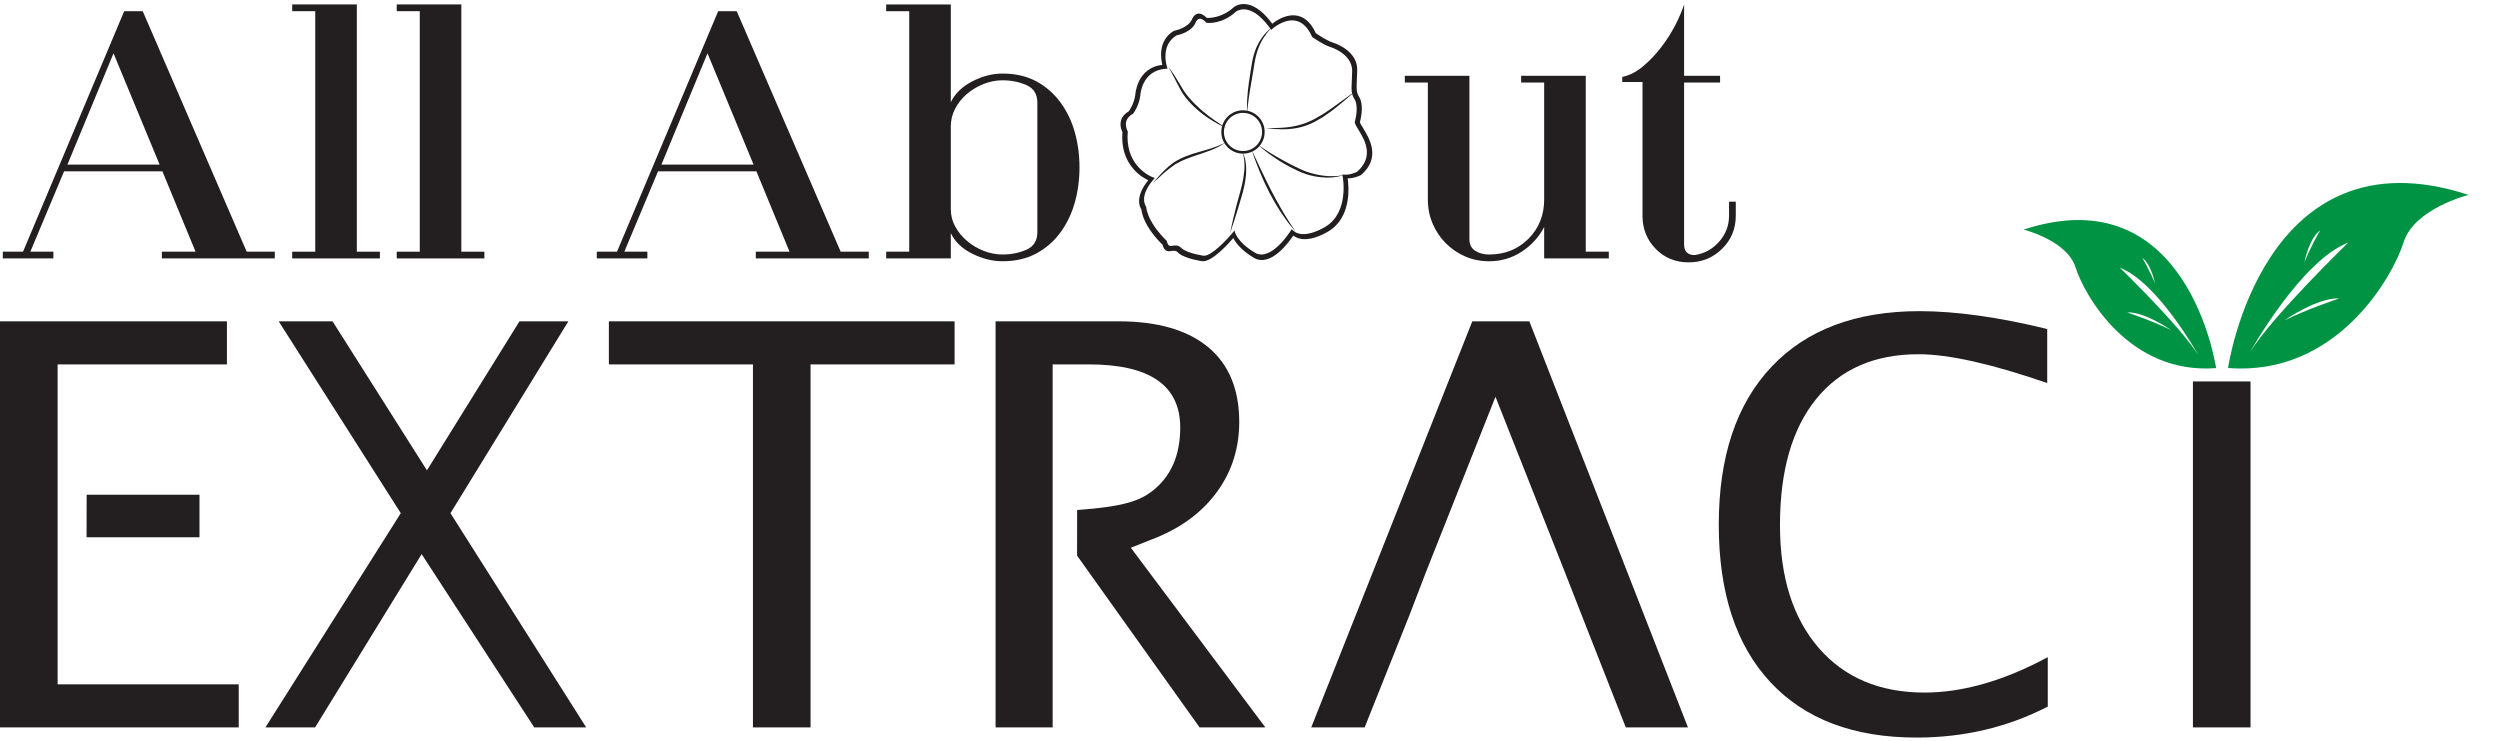 <?xml version="1.0" encoding="UTF-8"?>
<svg width="108px" height="32px" viewBox="0 0 108 32" version="1.1" xmlns="http://www.w3.org/2000/svg" xmlns:xlink="http://www.w3.org/1999/xlink">
    <!-- Generator: Sketch 49.3 (51167) - http://www.bohemiancoding.com/sketch -->
    <title>logo</title>
    <desc>Created with Sketch.</desc>
    <defs></defs>
    <g id="Page-1" stroke="none" stroke-width="1" fill="none" fill-rule="evenodd">
        <g id="Home" transform="translate(-64, -16)">
            <g id="menu">
                <g id="logo" transform="translate(64, 16)">
                    <path d="M5.365,0.483 L0.995,10.873 L0.121,10.873 L0.121,11.164 L2.306,11.164 L2.306,10.873 L1.311,10.873 L2.768,7.401 L7.016,7.401 L8.448,10.873 L6.992,10.873 L6.992,11.164 L11.871,11.164 L11.871,10.873 L10.657,10.873 L6.166,0.483 L5.365,0.483 Z M4.904,2.303 L6.895,7.11 L2.913,7.11 L4.904,2.303 Z" id="Fill-1" fill="#231F20"></path>
                    <polygon id="Fill-2" fill="#231F20" points="12.623 0.191 12.623 0.483 13.619 0.483 13.619 10.873 12.623 10.873 12.623 11.164 16.411 11.164 16.411 10.873 15.415 10.873 15.415 0.191"></polygon>
                    <polygon id="Fill-3" fill="#231F20" points="17.139 0.191 17.139 0.483 18.134 0.483 18.134 10.873 17.139 10.873 17.139 11.164 20.926 11.164 20.926 10.873 19.93 10.873 19.93 0.191"></polygon>
                    <path d="M30.564,2.303 L28.573,7.11 L32.554,7.11 L30.564,2.303 Z M32.651,11.164 L32.651,10.873 L34.108,10.873 L32.676,7.401 L28.427,7.401 L26.971,10.873 L27.966,10.873 L27.966,11.164 L25.781,11.164 L25.781,10.873 L26.655,10.873 L31.025,0.483 L31.826,0.483 L36.317,10.873 L37.531,10.873 L37.531,11.164 L32.651,11.164 Z" id="Fill-4" fill="#231F20"></path>
                    <g id="Group-27" transform="translate(0, 0.037)">
                        <path d="M44.814,4.403 C44.814,4.031 44.656,3.776 44.34,3.638 C44.025,3.501 43.681,3.432 43.309,3.432 C43.033,3.432 42.762,3.485 42.495,3.59 C42.228,3.695 41.989,3.837 41.779,4.015 C41.569,4.193 41.398,4.403 41.269,4.646 C41.139,4.888 41.075,5.148 41.075,5.423 L41.075,8.991 C41.075,9.267 41.139,9.521 41.269,9.756 C41.398,9.991 41.569,10.197 41.779,10.375 C41.989,10.553 42.228,10.695 42.495,10.8 C42.762,10.905 43.033,10.957 43.309,10.957 C43.681,10.957 44.025,10.889 44.34,10.751 C44.656,10.614 44.814,10.359 44.814,9.987 L44.814,4.403 Z M46.634,7.195 C46.634,7.729 46.565,8.239 46.428,8.724 C46.29,9.21 46.08,9.643 45.797,10.023 C45.513,10.403 45.165,10.703 44.753,10.921 C44.34,11.14 43.858,11.249 43.309,11.249 C42.871,11.249 42.434,11.14 41.998,10.921 C41.561,10.703 41.253,10.408 41.075,10.035 L41.075,11.127 L38.283,11.127 L38.283,10.836 L39.279,10.836 L39.279,0.446 L38.283,0.446 L38.283,0.155 L41.075,0.155 L41.075,4.379 C41.253,4.007 41.561,3.707 41.998,3.48 C42.434,3.254 42.871,3.141 43.309,3.141 C43.858,3.141 44.34,3.25 44.753,3.468 C45.165,3.687 45.513,3.986 45.797,4.367 C46.08,4.747 46.29,5.18 46.428,5.665 C46.565,6.151 46.634,6.661 46.634,7.195 Z" id="Fill-5" fill="#231F20"></path>
                        <path d="M66.708,11.127 L66.708,9.768 C66.481,10.205 66.158,10.561 65.737,10.836 C65.316,11.111 64.847,11.249 64.329,11.249 C63.957,11.249 63.613,11.18 63.297,11.042 C62.982,10.905 62.703,10.715 62.46,10.472 C62.217,10.229 62.027,9.946 61.889,9.622 C61.752,9.299 61.683,8.951 61.683,8.578 L61.683,3.529 L60.688,3.529 L60.688,3.238 L63.479,3.238 L63.479,10.302 C63.479,10.529 63.564,10.695 63.734,10.8 C63.904,10.905 64.102,10.958 64.329,10.958 C65.009,10.958 65.575,10.731 66.029,10.278 C66.481,9.825 66.708,9.258 66.708,8.578 L66.708,3.529 L65.713,3.529 L65.713,3.238 L68.505,3.238 L68.505,10.836 L69.5,10.836 L69.5,11.127 L66.708,11.127 Z" id="Fill-7" fill="#231F20"></path>
                        <path d="M74.986,9.282 C74.986,9.849 74.788,10.326 74.391,10.715 C73.995,11.103 73.513,11.297 72.947,11.297 C72.38,11.297 71.907,11.103 71.527,10.715 C71.146,10.326 70.956,9.849 70.956,9.282 L70.956,3.505 L70.082,3.505 L70.082,3.286 C70.39,3.222 70.685,3.072 70.968,2.837 C71.251,2.603 71.515,2.327 71.757,2.012 C72,1.696 72.207,1.373 72.376,1.041 C72.547,0.709 72.672,0.414 72.753,0.155 L72.753,3.238 L74.307,3.238 L74.307,3.529 L72.753,3.529 L72.753,10.521 C72.753,10.828 72.906,10.982 73.214,10.982 C73.635,10.917 73.987,10.723 74.27,10.399 C74.553,10.076 74.695,9.703 74.695,9.282 L74.695,8.675 L74.986,8.675 L74.986,9.282 Z" id="Fill-9" fill="#231F20"></path>
                        <path d="M3.743,21.336 L8.618,21.336 L8.618,23.173 L3.74,23.173 L3.743,21.336 Z M2.489,23.173 L2.489,29.526 L10.313,29.526 L10.313,31.388 L1.73913043e-05,31.388 L1.73913043e-05,13.844 L9.803,13.844 L9.803,15.705 L2.489,15.705 L2.489,21.336 L2.489,23.173 Z" id="Fill-11" fill="#231F20"></path>
                        <polygon id="Fill-13" fill="#231F20" points="32.527 31.387 32.527 15.705 26.303 15.705 26.303 13.844 41.239 13.844 41.239 15.705 35.016 15.705 35.016 31.387"></polygon>
                        <path d="M48.852,23.625 L54.664,31.388 L51.823,31.388 L46.53,23.966 L46.532,21.994 C48.581,21.853 49.263,21.578 49.787,21.17 C50.586,20.545 50.986,19.633 50.986,18.431 C50.986,16.614 49.672,15.705 47.043,15.705 L45.475,15.705 L45.475,22.106 L45.475,23.967 L45.475,31.388 L43.009,31.388 L43.009,13.844 L48.319,13.844 C50.003,13.844 51.293,14.216 52.19,14.958 C53.086,15.701 53.535,16.78 53.535,18.194 C53.535,19.309 53.225,20.3 52.605,21.17 C51.984,22.039 51.113,22.707 49.991,23.173 C49.878,23.221 48.852,23.625 48.852,23.625" id="Fill-15" fill="#231F20"></path>
                        <polygon id="Fill-17" fill="#231F20" points="60.888 26.539 58.953 31.388 56.645 31.388 63.603 13.844 66.068 13.844 72.92 31.388 70.235 31.388 68.329 26.539 67.602 24.678 64.605 17.103 61.601 24.678"></polygon>
                        <path d="M88.464,30.487 C86.733,31.38 84.845,31.826 82.798,31.826 C80.072,31.826 77.965,31.028 76.48,29.432 C74.994,27.835 74.251,25.567 74.251,22.628 C74.251,19.696 75.008,17.426 76.521,15.817 C78.035,14.209 80.17,13.405 82.928,13.405 C84.493,13.405 86.33,13.662 88.44,14.176 L88.44,16.511 C86.038,15.681 84.185,15.266 82.881,15.266 C80.976,15.266 79.503,15.911 78.46,17.199 C77.416,18.487 76.895,20.304 76.895,22.651 C76.895,24.896 77.452,26.662 78.566,27.95 C79.68,29.238 81.205,29.882 83.142,29.882 C84.793,29.882 86.567,29.372 88.464,28.353 L88.464,30.487 Z" id="Fill-19" fill="#231F20"></path>
                        <polygon id="Fill-21" fill="#231F20" points="94.734 31.387 97.223 31.387 97.223 16.441 94.734 16.441"></polygon>
                        <path d="M97.207,15.165 C97.207,15.165 99.395,11.231 101.446,10.441 C101.446,10.441 98.207,13.571 97.207,15.165 M98.68,13.809 C98.68,13.809 100.111,12.805 101.055,12.855 C101.055,12.855 99.605,13.341 98.68,13.809 M100.232,9.91 C100.232,9.91 99.766,10.717 99.552,11.298 C99.552,11.298 99.735,10.281 100.232,9.91 M96.251,15.861 C100.968,16.231 103.381,11.883 103.838,10.426 C104.294,8.97 106.642,8.383 106.642,8.383 C97.751,5.47 96.251,15.861 96.251,15.861" id="Fill-23" fill="#009344"></path>
                        <path d="M91.578,11.528 C93.219,12.16 94.971,15.309 94.971,15.309 C94.17,14.033 91.578,11.528 91.578,11.528 M91.891,13.46 C92.647,13.42 93.792,14.224 93.792,14.224 C93.052,13.849 91.891,13.46 91.891,13.46 M93.094,12.214 C92.923,11.749 92.55,11.103 92.55,11.103 C92.948,11.4 93.094,12.214 93.094,12.214 M87.421,9.881 C87.421,9.881 89.299,10.351 89.665,11.516 C90.03,12.682 91.961,16.161 95.736,15.865 C95.736,15.865 94.536,7.55 87.421,9.881" id="Fill-24" fill="#009344"></path>
                        <path d="M50.398,10.359 L50.402,10.375 C50.422,10.455 50.448,10.513 50.477,10.546 C50.522,10.596 50.575,10.592 50.666,10.578 C50.773,10.563 50.905,10.544 51.029,10.672 C51.042,10.685 51.057,10.698 51.073,10.71 C51.342,10.918 51.996,11.01 52.002,11.011 C52.341,11.031 53.028,10.289 53.264,10.001 L53.33,9.92 L53.359,10.021 C53.36,10.022 53.406,10.173 53.592,10.384 C53.749,10.561 53.958,10.728 54.213,10.879 C54.909,11.292 55.757,9.936 55.765,9.922 L55.801,9.864 L55.85,9.911 C56.304,10.354 57.232,9.774 57.242,9.768 C58.309,9.142 58.004,7.589 58.001,7.573 L57.986,7.5 L58.06,7.508 C58.314,7.533 58.58,7.407 58.622,7.387 C59.389,6.717 58.944,5.991 58.678,5.557 C58.574,5.387 58.51,5.284 58.532,5.208 C58.584,5.029 58.681,4.506 58.516,4.249 C58.371,4.022 58.379,3.852 58.398,3.441 C58.403,3.333 58.409,3.206 58.413,3.057 C58.419,2.827 58.34,2.618 58.179,2.435 C57.929,2.154 57.563,2.023 57.457,1.989 C57.175,1.901 56.72,1.585 56.701,1.572 L56.688,1.563 L56.682,1.549 C56.482,1.103 56.206,0.863 55.866,0.845 C55.401,0.819 54.966,1.207 54.962,1.211 L54.917,1.253 L54.881,1.202 C54.802,1.092 54.722,0.991 54.643,0.902 C53.894,0.057 53.395,0.465 53.39,0.469 C52.793,1.021 52.167,0.954 52.14,0.951 L52.12,0.949 L52.107,0.935 C51.993,0.814 51.891,0.758 51.81,0.775 C51.706,0.796 51.655,0.929 51.655,0.93 C51.489,1.345 50.912,1.475 50.825,1.493 C50.112,1.927 50.404,2.822 50.417,2.859 L50.439,2.927 L50.368,2.932 C49.317,3.002 49.262,4.062 49.26,4.106 C49.197,4.554 48.967,4.852 48.957,4.864 L48.951,4.873 L48.941,4.878 C48.787,4.964 48.691,5.076 48.654,5.208 C48.596,5.421 48.711,5.623 48.712,5.625 L48.72,5.64 L48.719,5.657 C48.669,6.266 48.819,6.773 49.166,7.164 C49.466,7.503 49.807,7.625 49.811,7.626 L49.887,7.653 L49.834,7.714 C49.192,8.45 49.49,8.858 49.503,8.874 L49.511,8.886 L49.514,8.901 C49.575,9.392 49.946,9.873 50.162,10.116 C50.288,10.259 50.385,10.347 50.386,10.347 L50.398,10.359 Z M50.317,10.737 C50.276,10.691 50.243,10.623 50.219,10.53 C50.188,10.502 50.102,10.419 49.994,10.297 C49.717,9.984 49.373,9.507 49.305,9.007 C49.249,8.923 49.006,8.477 49.607,7.75 C49.482,7.693 49.217,7.55 48.975,7.276 C48.602,6.856 48.439,6.315 48.489,5.667 C48.458,5.608 48.365,5.4 48.427,5.173 C48.471,5.009 48.585,4.874 48.764,4.771 C48.8,4.721 48.99,4.445 49.044,4.064 C49.044,4.057 49.103,2.886 50.213,2.766 C50.153,2.526 50.011,1.715 50.707,1.298 L50.726,1.292 C50.732,1.291 51.344,1.174 51.5,0.784 C51.503,0.778 51.573,0.59 51.741,0.555 C51.861,0.531 51.994,0.591 52.134,0.736 C52.243,0.742 52.79,0.745 53.306,0.268 C53.314,0.262 53.908,-0.225 54.747,0.721 C54.818,0.802 54.89,0.891 54.961,0.988 C55.095,0.881 55.487,0.601 55.919,0.625 C56.306,0.646 56.622,0.908 56.844,1.397 C56.921,1.45 57.328,1.723 57.575,1.801 C57.691,1.837 58.089,1.98 58.364,2.29 C58.548,2.498 58.639,2.738 58.631,3.003 C58.627,3.157 58.621,3.287 58.616,3.398 C58.598,3.805 58.591,3.957 58.72,4.159 C58.904,4.447 58.819,4.987 58.749,5.232 C58.743,5.266 58.822,5.395 58.886,5.499 C59.158,5.943 59.666,6.771 58.801,7.519 L58.79,7.527 C58.778,7.533 58.507,7.672 58.22,7.669 C58.268,7.996 58.401,9.363 57.379,9.962 C57.34,9.987 56.408,10.568 55.871,10.138 C55.691,10.41 54.892,11.53 54.165,11.099 C53.894,10.938 53.672,10.761 53.503,10.57 C53.383,10.435 53.315,10.32 53.279,10.246 C53.068,10.491 52.363,11.274 51.95,11.249 C51.916,11.245 51.239,11.149 50.941,10.919 C50.92,10.903 50.901,10.887 50.885,10.869 C50.798,10.779 50.71,10.792 50.61,10.806 C50.513,10.82 50.404,10.836 50.317,10.737 Z" id="Fill-25" fill="#221E1F"></path>
                        <path d="M54.314,5.117 C54.013,4.777 53.491,4.745 53.15,5.047 C52.81,5.348 52.779,5.87 53.08,6.211 C53.382,6.551 53.904,6.582 54.244,6.281 C54.584,5.979 54.616,5.457 54.314,5.117 M52.996,6.285 C52.654,5.899 52.689,5.306 53.076,4.963 C53.462,4.62 54.055,4.656 54.398,5.042 C54.741,5.429 54.705,6.022 54.319,6.365 C53.932,6.707 53.339,6.671 52.996,6.285" id="Fill-26" fill="#221E1F"></path>
                    </g>
                    <g id="Group-30" transform="translate(52.696, 5.776)"></g>
                    <g id="Group-33" transform="translate(52.696, 5.602)"></g>
                    <g id="Group-36" transform="translate(52.696, 5.95)"></g>
                    <g id="Group-39" transform="translate(53.043, 6.124)"></g>
                    <g id="Group-42" transform="translate(52.87, 5.776)"></g>
                    <g id="Group-45" transform="translate(52.87, 5.602)"></g>
                    <g id="Group-48" transform="translate(53.043, 5.776)"></g>
                    <g id="Group-51" transform="translate(53.043, 5.428)"></g>
                    <g id="Group-54" transform="translate(53.043, 5.428)"></g>
                    <g id="Group-57" transform="translate(53.043, 5.254)"></g>
                    <g id="Group-60" transform="translate(53.217, 5.428)"></g>
                    <g id="Group-63" transform="translate(53.043, 5.08)"></g>
                    <g id="Group-66" transform="translate(53.217, 5.254)"></g>
                    <g id="Group-69" transform="translate(53.565, 4.906)"></g>
                    <g id="Group-72" transform="translate(53.565, 5.254)"></g>
                    <g id="Group-75" transform="translate(53.739, 5.428)"></g>
                    <g id="Group-78" transform="translate(53.913, 5.254)"></g>
                    <g id="Group-81" transform="translate(53.913, 5.08)"></g>
                    <g id="Group-84" transform="translate(53.739, 5.08)"></g>
                    <g id="Group-87" transform="translate(53.217, 5.776)"></g>
                    <g id="Group-90" transform="translate(53.043, 5.95)"></g>
                    <g id="Group-93" transform="translate(53.391, 5.95)"></g>
                    <g id="Group-96" transform="translate(53.391, 6.124)"></g>
                    <g id="Group-99" transform="translate(53.565, 5.95)"></g>
                    <g id="Group-102" transform="translate(53.391, 5.776)"></g>
                    <g id="Group-105" transform="translate(53.913, 5.776)"></g>
                    <g id="Group-108" transform="translate(53.913, 5.428)"></g>
                    <g id="Group-111" transform="translate(53.913, 5.254)"></g>
                    <g id="Group-114" transform="translate(53.391, 5.254)"></g>
                    <g id="Group-117" transform="translate(53.391, 5.08)"></g>
                    <g id="Group-120" transform="translate(52.87, 6.298)"></g>
                    <g id="Group-123" transform="translate(53.217, 6.298)"></g>
                    <g id="Group-126" transform="translate(53.217, 6.124)"></g>
                    <g id="Group-129" transform="translate(53.391, 6.471)"></g>
                    <g id="Group-132" transform="translate(53.217, 6.124)"></g>
                    <g id="Group-135" transform="translate(53.565, 6.298)"></g>
                    <g id="Group-138" transform="translate(53.739, 6.124)"></g>
                    <g id="Group-141" transform="translate(53.913, 6.298)"></g>
                    <g id="Group-144" transform="translate(53.913, 6.124)"></g>
                    <g id="Group-147" transform="translate(54.087, 6.124)"></g>
                    <g id="Group-150" transform="translate(54.087, 5.95)"></g>
                    <g id="Group-153" transform="translate(54.261, 5.95)"></g>
                    <g id="Group-156" transform="translate(54.261, 5.776)"></g>
                    <g id="Group-159" transform="translate(54.087, 5.776)"></g>
                    <g id="Group-162" transform="translate(54.261, 5.602)"></g>
                    <g id="Group-165" transform="translate(54.435, 5.428)"></g>
                    <g id="Group-168" transform="translate(54.261, 5.254)"></g>
                    <g id="Group-171" transform="translate(54.087, 5.08)"></g>
                    <g id="Group-174" transform="translate(54.087, 4.906)"></g>
                    <g id="Group-177" transform="translate(53.913, 4.732)"></g>
                    <g id="Group-180" transform="translate(53.913, 4.906)"></g>
                    <g id="Group-183" transform="translate(53.739, 4.906)"></g>
                    <g id="Group-186" transform="translate(53.739, 4.732)"></g>
                    <g id="Group-189" transform="translate(53.565, 4.732)"></g>
                    <g id="Group-192" transform="translate(53.391, 4.732)"></g>
                    <g id="Group-195" transform="translate(53.391, 4.906)"></g>
                    <g id="Group-198" transform="translate(53.217, 4.732)"></g>
                    <g id="Group-201" transform="translate(53.043, 4.906)"></g>
                    <g id="Group-204" transform="translate(52.87, 4.906)"></g>
                    <g id="Group-207" transform="translate(52.87, 5.08)"></g>
                    <g id="Group-210" transform="translate(52.696, 5.08)"></g>
                    <g id="Group-213" transform="translate(52.696, 5.254)"></g>
                    <g id="Group-216" transform="translate(52.696, 5.428)"></g>
                    <g id="Group-219" transform="translate(52.87, 5.254)"></g>
                    <g id="Group-222" transform="translate(53.391, 5.95)"></g>
                    <g id="Group-225" transform="translate(53.565, 5.776)"></g>
                    <g id="Group-228" transform="translate(53.217, 5.602)"></g>
                    <g id="Group-231" transform="translate(53.391, 5.602)"></g>
                    <g id="Group-234" transform="translate(53.565, 5.602)"></g>
                    <g id="Group-237" transform="translate(53.739, 5.602)"></g>
                    <g id="Group-240" transform="translate(54.087, 5.428)"></g>
                    <g id="Group-243" transform="translate(53.565, 5.428)"></g>
                    <g id="Group-246" transform="translate(53.739, 5.95)"></g>
                    <g id="Group-249" transform="translate(53.739, 5.776)"></g>
                    <g id="Group-252" transform="translate(54.087, 5.95)"></g>
                    <g id="Group-269" transform="translate(11.304, 1.08)">
                        <path d="M42.587,3.785 C42.587,3.785 42.582,3.723 42.574,3.614 C42.569,3.56 42.569,3.494 42.569,3.417 L42.569,3.296 C42.572,3.253 42.575,3.208 42.578,3.161 C42.589,2.974 42.61,2.756 42.643,2.525 C42.659,2.409 42.676,2.289 42.696,2.169 C42.716,2.049 42.735,1.926 42.754,1.803 C42.773,1.682 42.792,1.556 42.822,1.434 C42.85,1.314 42.885,1.196 42.927,1.085 C43.009,0.862 43.124,0.67 43.234,0.517 C43.29,0.44 43.347,0.376 43.399,0.319 C43.452,0.264 43.5,0.218 43.541,0.182 C43.58,0.144 43.615,0.119 43.637,0.1 C43.66,0.081 43.672,0.071 43.672,0.071 C43.672,0.071 43.628,0.115 43.555,0.196 C43.519,0.236 43.476,0.287 43.429,0.346 C43.383,0.406 43.336,0.475 43.285,0.551 C43.236,0.629 43.185,0.715 43.141,0.81 C43.095,0.905 43.054,1.009 43.018,1.118 C42.981,1.225 42.951,1.34 42.926,1.458 C42.899,1.576 42.882,1.696 42.864,1.82 C42.826,2.067 42.783,2.311 42.742,2.54 C42.723,2.655 42.704,2.766 42.686,2.871 C42.668,2.976 42.653,3.075 42.642,3.168 C42.629,3.26 42.62,3.344 42.612,3.419 C42.605,3.494 42.597,3.56 42.596,3.614 C42.59,3.723 42.587,3.785 42.587,3.785" id="Fill-253" fill="#221E1F"></path>
                        <path d="M43.382,4.456 C43.382,4.456 43.449,4.456 43.567,4.455 C43.626,4.454 43.697,4.452 43.78,4.451 C43.861,4.449 43.954,4.446 44.054,4.44 C44.254,4.43 44.487,4.403 44.729,4.346 C44.85,4.319 44.972,4.28 45.094,4.236 C45.217,4.192 45.336,4.134 45.455,4.076 C45.571,4.014 45.688,3.946 45.802,3.878 C45.912,3.809 46.021,3.74 46.123,3.667 C46.331,3.525 46.521,3.386 46.683,3.265 C46.845,3.145 46.983,3.047 47.078,2.978 C47.175,2.91 47.23,2.871 47.23,2.871 C47.23,2.871 47.179,2.916 47.09,2.994 C47.001,3.071 46.876,3.183 46.72,3.313 C46.642,3.377 46.557,3.447 46.468,3.521 C46.376,3.591 46.283,3.671 46.179,3.745 C46.078,3.821 45.968,3.895 45.856,3.971 C45.743,4.04 45.627,4.108 45.506,4.174 C45.385,4.237 45.259,4.294 45.132,4.338 C45.005,4.384 44.877,4.421 44.75,4.445 C44.625,4.472 44.501,4.487 44.385,4.495 C44.268,4.503 44.157,4.507 44.055,4.505 C43.852,4.505 43.683,4.487 43.566,4.478 C43.448,4.466 43.382,4.456 43.382,4.456" id="Fill-255" fill="#221E1F"></path>
                        <path d="M43.059,5.192 C43.059,5.192 43.112,5.228 43.204,5.288 C43.25,5.32 43.306,5.357 43.371,5.398 C43.436,5.439 43.509,5.485 43.589,5.536 C43.749,5.637 43.94,5.746 44.147,5.86 C44.249,5.919 44.359,5.972 44.467,6.031 C44.578,6.085 44.69,6.143 44.804,6.195 C44.917,6.249 45.032,6.301 45.146,6.34 C45.261,6.38 45.378,6.413 45.491,6.44 C45.719,6.494 45.936,6.524 46.124,6.53 C46.218,6.533 46.304,6.533 46.381,6.529 C46.457,6.525 46.523,6.519 46.577,6.509 C46.632,6.501 46.674,6.492 46.703,6.485 C46.732,6.479 46.747,6.476 46.747,6.476 C46.747,6.476 46.732,6.481 46.705,6.491 C46.677,6.501 46.636,6.517 46.581,6.529 C46.528,6.545 46.461,6.557 46.384,6.569 C46.307,6.58 46.22,6.59 46.124,6.591 C46.028,6.594 45.924,6.589 45.814,6.581 C45.705,6.571 45.589,6.559 45.471,6.534 C45.353,6.51 45.232,6.48 45.112,6.441 C44.989,6.401 44.873,6.349 44.758,6.296 C44.641,6.245 44.529,6.183 44.417,6.128 C44.307,6.068 44.198,6.011 44.096,5.948 C43.994,5.888 43.896,5.827 43.806,5.764 C43.714,5.705 43.631,5.645 43.553,5.589 C43.475,5.536 43.406,5.48 43.346,5.433 C43.285,5.385 43.233,5.342 43.191,5.306 C43.107,5.234 43.059,5.192 43.059,5.192" id="Fill-257" fill="#221E1F"></path>
                        <path d="M42.365,5.482 C42.365,5.482 42.371,5.495 42.383,5.519 C42.393,5.543 42.413,5.577 42.429,5.623 C42.445,5.671 42.467,5.728 42.482,5.795 C42.5,5.863 42.512,5.94 42.521,6.025 C42.537,6.196 42.536,6.397 42.509,6.608 C42.483,6.82 42.434,7.043 42.376,7.261 C42.314,7.479 42.249,7.693 42.189,7.895 C42.129,8.097 42.068,8.284 42.018,8.446 C41.968,8.607 41.919,8.739 41.888,8.832 C41.855,8.925 41.837,8.977 41.837,8.977 C41.837,8.977 41.848,8.922 41.868,8.826 C41.89,8.729 41.917,8.591 41.957,8.427 C41.998,8.264 42.041,8.071 42.094,7.868 C42.122,7.766 42.147,7.661 42.177,7.554 C42.208,7.448 42.239,7.34 42.267,7.232 C42.297,7.124 42.324,7.016 42.349,6.909 C42.372,6.802 42.396,6.697 42.411,6.594 C42.445,6.389 42.464,6.195 42.457,6.029 C42.454,5.947 42.451,5.87 42.441,5.803 C42.434,5.735 42.419,5.679 42.409,5.631 C42.398,5.583 42.384,5.547 42.377,5.521 C42.369,5.496 42.365,5.482 42.365,5.482" id="Fill-259" fill="#221E1F"></path>
                        <path d="M42.768,5.4 C42.768,5.4 42.795,5.457 42.843,5.556 C42.89,5.655 42.957,5.797 43.037,5.968 C43.076,6.053 43.12,6.145 43.166,6.243 C43.21,6.34 43.264,6.44 43.313,6.547 C43.413,6.759 43.529,6.981 43.64,7.204 C43.699,7.314 43.758,7.424 43.816,7.533 C43.873,7.642 43.934,7.747 43.993,7.848 C44.053,7.948 44.104,8.05 44.162,8.141 C44.218,8.232 44.272,8.318 44.321,8.398 C44.418,8.559 44.511,8.685 44.57,8.778 C44.63,8.87 44.664,8.923 44.664,8.923 C44.664,8.923 44.623,8.875 44.552,8.791 C44.518,8.748 44.475,8.697 44.426,8.638 C44.402,8.608 44.375,8.576 44.348,8.543 C44.322,8.509 44.297,8.471 44.269,8.434 C44.214,8.357 44.155,8.273 44.093,8.184 C44.029,8.097 43.971,7.998 43.908,7.898 C43.846,7.798 43.779,7.695 43.722,7.585 C43.662,7.477 43.602,7.367 43.541,7.256 C43.485,7.143 43.43,7.03 43.375,6.919 C43.319,6.808 43.272,6.696 43.224,6.588 C43.127,6.373 43.049,6.167 42.979,5.992 C42.907,5.817 42.862,5.667 42.823,5.564 C42.788,5.46 42.768,5.4 42.768,5.4" id="Fill-261" fill="#221E1F"></path>
                        <path d="M41.634,5.08 C41.634,5.08 41.585,5.111 41.501,5.165 C41.458,5.189 41.409,5.226 41.346,5.255 C41.283,5.286 41.212,5.321 41.132,5.357 C40.973,5.421 40.786,5.494 40.583,5.56 C40.482,5.594 40.377,5.628 40.271,5.664 C40.167,5.703 40.06,5.737 39.956,5.781 C39.854,5.827 39.746,5.862 39.652,5.918 C39.603,5.944 39.555,5.97 39.508,5.995 C39.497,6 39.48,6.01 39.475,6.011 L39.442,6.035 C39.42,6.051 39.398,6.067 39.377,6.083 C39.291,6.146 39.204,6.203 39.133,6.267 C39.059,6.329 38.986,6.383 38.925,6.443 C38.8,6.559 38.692,6.652 38.621,6.722 C38.547,6.789 38.505,6.828 38.505,6.828 C38.505,6.828 38.542,6.784 38.605,6.707 C38.67,6.631 38.762,6.522 38.881,6.398 C38.938,6.334 39.01,6.273 39.081,6.203 C39.151,6.131 39.233,6.069 39.318,6.003 C39.339,5.987 39.36,5.971 39.381,5.954 L39.414,5.929 L39.453,5.906 C39.502,5.878 39.551,5.85 39.601,5.822 C39.7,5.762 39.809,5.725 39.914,5.676 C40.021,5.633 40.131,5.599 40.237,5.561 C40.345,5.529 40.451,5.496 40.553,5.466 C40.656,5.436 40.754,5.407 40.848,5.381 C40.941,5.351 41.029,5.324 41.11,5.298 C41.188,5.267 41.261,5.241 41.326,5.218 C41.392,5.197 41.445,5.165 41.491,5.145 C41.582,5.104 41.634,5.08 41.634,5.08" id="Fill-263" fill="#221E1F"></path>
                        <path d="M41.672,4.446 C41.672,4.446 41.619,4.422 41.526,4.38 C41.481,4.358 41.424,4.333 41.362,4.299 C41.3,4.266 41.227,4.23 41.153,4.184 C41.079,4.138 40.996,4.091 40.913,4.035 C40.831,3.977 40.74,3.922 40.656,3.852 C40.569,3.785 40.48,3.715 40.395,3.637 C40.307,3.562 40.227,3.477 40.143,3.395 C40.064,3.307 39.985,3.224 39.913,3.13 C39.842,3.041 39.781,2.943 39.722,2.848 C39.611,2.658 39.526,2.474 39.446,2.32 C39.405,2.244 39.372,2.171 39.337,2.11 C39.303,2.049 39.276,1.993 39.248,1.952 C39.195,1.865 39.165,1.815 39.165,1.815 C39.165,1.815 39.201,1.86 39.266,1.939 C39.299,1.979 39.331,2.031 39.373,2.089 C39.415,2.146 39.456,2.215 39.501,2.289 C39.59,2.439 39.693,2.614 39.807,2.796 C39.836,2.84 39.867,2.885 39.897,2.929 C39.928,2.975 39.965,3.018 39.999,3.064 C40.066,3.149 40.147,3.234 40.224,3.317 C40.306,3.398 40.383,3.483 40.468,3.556 C40.51,3.595 40.551,3.632 40.592,3.67 C40.634,3.705 40.676,3.74 40.718,3.775 C40.799,3.845 40.883,3.906 40.96,3.968 C41.038,4.029 41.117,4.081 41.187,4.131 C41.258,4.18 41.324,4.223 41.382,4.263 C41.44,4.303 41.494,4.334 41.537,4.361 C41.623,4.415 41.672,4.446 41.672,4.446" id="Fill-265" fill="#221E1F"></path>
                        <polygon id="Fill-267" fill="#231F20" points="0.162 30.344 6.01 21.089 0.735 12.801 3.062 12.801 7.14 19.238 11.137 12.801 13.25 12.801 8.156 21.089 14.02 30.344 11.776 30.344 6.911 22.858 2.308 30.344"></polygon>
                    </g>
                </g>
            </g>
        </g>
    </g>
</svg>